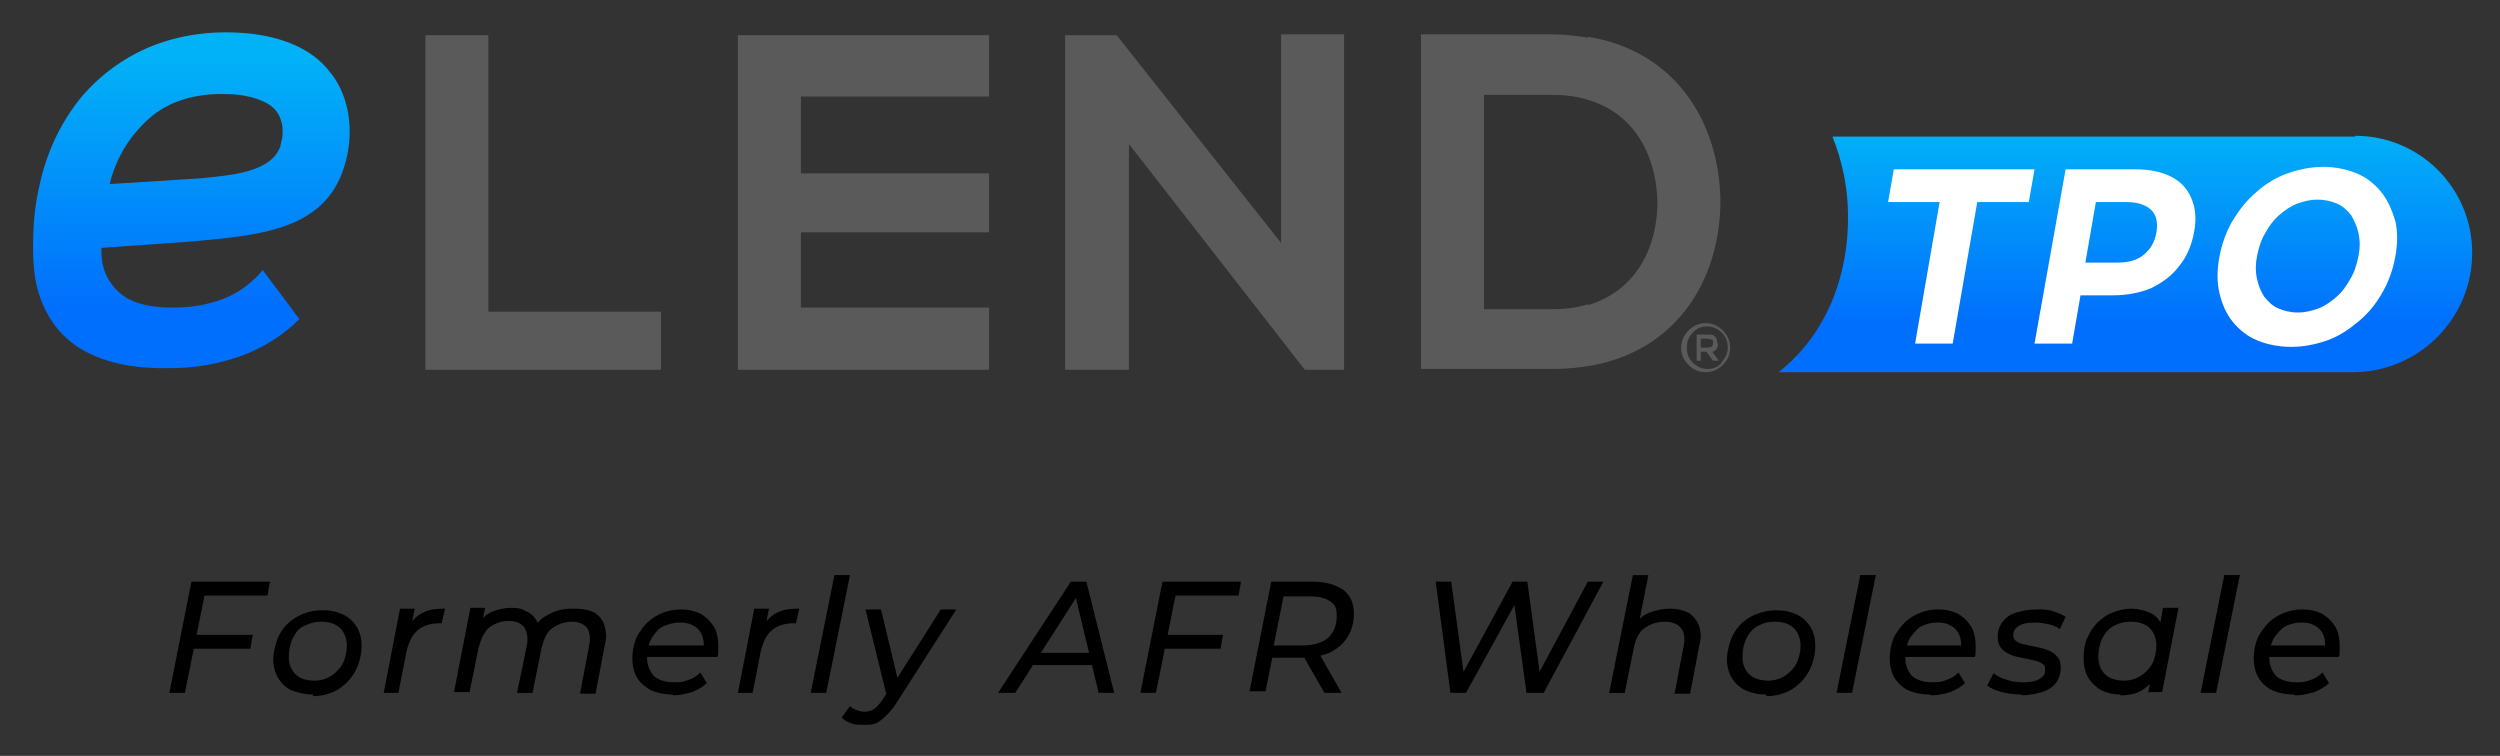 <?xml version="1.0" encoding="UTF-8"?>
<svg id="Layer_1" xmlns="http://www.w3.org/2000/svg" xmlns:xlink="http://www.w3.org/1999/xlink" version="1.1" viewBox="0 0 305.6 92.4">
  <rect x="0" y="0" width="305.6" height="92.4" fill="#333333" stroke="none"/>
  <!-- Generator: Adobe Illustrator 29.7.1, SVG Export Plug-In . SVG Version: 2.1.1 Build 8)  -->
  <defs>
    <style>
      .st0 {
        fill: url(#linear-gradient1);
      }

      .st1 {
        fill: url(#linear-gradient);
      }

      .st2 {
        fill: #5a5a5a;
      }

      .st3 {
        fill: #fff;
      }
    </style>
    <linearGradient id="linear-gradient" x1="259.8" y1="78.6" x2="259.8" y2="54.9" gradientTransform="translate(0 94.4) scale(1 -1)" gradientUnits="userSpaceOnUse">
      <stop offset="0" stop-color="#02b2f7"/>
      <stop offset="1" stop-color="#016ffd"/>
    </linearGradient>
    <linearGradient id="linear-gradient1" x1="23.3" y1="87.5" x2="23.3" y2="56.9" gradientTransform="translate(0 94.4) scale(1 -1)" gradientUnits="userSpaceOnUse">
      <stop offset="0" stop-color="#02b2f7"/>
      <stop offset="1" stop-color="#016ffd"/>
    </linearGradient>
  </defs>
  <g>
    <polygon class="st2" points="59.7 4.3 52 4.3 52 45.2 80.8 45.2 80.8 38.1 59.7 38.1 59.7 4.3"/>
    <path class="st2" d="M90.2,45.2h30.7v-7.6h-23v-9.2h23v-7.2h-23v-9.4h23v-7.5h-30.7v40.9Z"/>
    <polygon class="st2" points="156.6 29.7 136.5 4.3 130.2 4.3 130.2 45.2 138 45.2 138 17.6 159.5 45.2 164.3 45.2 164.3 4.2 156.6 4.2 156.6 29.7"/>
    <path class="st2" d="M194.1,4.6c-1.4-.2-2.8-.4-4.3-.4h-16.1v40.9h16.1c1.9,0,3.6-.2,5.2-.5,10.7-2.2,15.4-11.3,15.3-20.3-.2-9-5.1-17.9-16.1-19.8h0ZM194.1,37.2c-1.3.4-2.7.6-4.3.6h-8.4V11.6h8.4c1.6,0,3,.2,4.3.6,5.8,1.7,8.3,6.9,8.5,12.2.1,5.5-2.4,11.1-8.5,12.9h0Z"/>
    <path class="st1" d="M287.9,16.7h-63.9c1.2,3,1.9,6.3,1.9,9.6.1,7.3-2.6,14.6-8.5,19.2h70.2c8,0,14.6-6.5,14.6-14.6h0c0-7.9-6.4-14.3-14.3-14.3h0Z"/>
    <path class="st0" d="M40.4,8.9c-2.3-3.1-6.2-4.4-9.9-4.8-3.9-.4-7.9,0-11.6,1.4-3.4,1.3-6.5,3.5-8.9,6.3-2.4,2.9-4.1,6.4-5,10.1-.5,2-.8,4-.9,6s-.1,4.1.2,6.1c.6,3.5,2.4,6.7,5.5,8.6,3.3,2,7.4,2.5,11.1,2.4,2.9,0,5.8-.5,8.6-1.5,2.7-1,5.1-2.5,7.1-4.5l-4.5-6h0l-.4.5c-1.3,1.4-2.9,2.5-4.6,3.1-1.9.7-3.9,1-5.9,1-1.9,0-3.9-.2-5.6-1.1-1.5-.9-2.6-2.3-3-4-.2-.7-.2-1.5-.2-2.2l11.3-.8c8.6-.8,16.5-1.5,18.6-9.9.9-3.5.5-7.6-1.8-10.6h0ZM34.3,17.8c-1.1,3.3-6,3.6-9.8,4l-11.1.7c.8-3.2,2.4-5.8,4.7-7.9,2.6-2.4,6.1-3.2,9.6-3.1,1.9,0,4.2.5,5.5,1.5,1.4,1.1,1.6,3.1,1.1,4.7h0Z"/>
    <path class="st2" d="M210.6,40.4c.6.6.9,1.3.9,2.1s-.3,1.5-.9,2.1c-.6.6-1.3.9-2.1.9s-1.5-.3-2.1-.9c-.6-.6-.9-1.3-.9-2.1s.3-1.5.9-2.1,1.3-.9,2.1-.9,1.5.3,2.1.9ZM210.4,44.3c.5-.5.8-1.1.8-1.8s-.2-1.3-.7-1.8-1.1-.8-1.8-.8-1.3.2-1.8.8c-.5.5-.7,1.1-.7,1.8s.2,1.3.7,1.8,1.1.8,1.8.8,1.3-.2,1.8-.8h0ZM210,42c0,.5-.2.9-.7,1l.8,1.1h-.7l-.8-1.1h-.7v1.1h-.5v-3.2h1.2c.5,0,.8,0,1,.2.2.2.3.4.3.8h0ZM209.2,42.4c.1,0,.2-.2.2-.5s0-.4-.2-.4-.3-.1-.6-.1h-.7v1.1h.6c.3,0,.5,0,.6-.1h0Z"/>
    <g>
      <path class="st3" d="M234.1,42l3-17.3h-6.3l.7-4h17.2l-.7,4h-6.3l-3,17.3h-4.6Z"/>
      <path class="st3" d="M248.7,42l3.8-21.3h8.5c1.8,0,3.2.3,4.4.9,1.2.6,2,1.5,2.5,2.7.5,1.2.6,2.5.3,4.1-.3,1.6-.9,3-1.8,4.1-.9,1.2-2,2-3.4,2.7-1.4.6-3,.9-4.7.9h-6l2.4-2.2-1.4,8.1h-4.6,0ZM254.6,34.4l-1.6-2.3h5.8c1.4,0,2.5-.3,3.3-1s1.3-1.5,1.5-2.7,0-2.1-.6-2.7-1.6-1-3-1h-5.8l2.4-2.3-2.1,12.1h0Z"/>
      <path class="st3" d="M280.1,42.4c-1.6,0-3-.3-4.2-.8-1.2-.5-2.2-1.3-3-2.3s-1.3-2.2-1.6-3.5c-.3-1.3-.3-2.8,0-4.4.3-1.6.8-3,1.6-4.4.8-1.3,1.7-2.5,2.9-3.5,1.1-1,2.4-1.8,3.8-2.3s2.9-.8,4.4-.8,2.9.3,4.1.8c1.2.5,2.2,1.3,3,2.3s1.3,2.2,1.7,3.5c.3,1.3.3,2.8,0,4.4-.3,1.6-.8,3-1.6,4.4s-1.7,2.5-2.9,3.5-2.4,1.8-3.8,2.3-2.9.8-4.4.8h0ZM280.9,38.2c.9,0,1.7-.2,2.5-.5.8-.3,1.5-.8,2.2-1.4s1.2-1.3,1.7-2.2c.5-.8.8-1.8,1-2.8.2-1,.2-1.9,0-2.8s-.5-1.5-.9-2.2c-.5-.6-1-1.1-1.7-1.4s-1.5-.5-2.4-.5-1.7.2-2.5.5c-.8.3-1.5.8-2.2,1.4s-1.2,1.3-1.7,2.2c-.5.8-.8,1.8-1,2.8-.2,1-.2,1.9,0,2.8s.5,1.6.9,2.2c.5.6,1,1.1,1.7,1.4s1.5.5,2.4.5h0Z"/>
    </g>
  </g>
  <g>
    <path d="M22.6,84.7h-1.9l2.7-13.6h9.6l-.3,1.7h-7.7l-2.4,11.9h0ZM23.9,77.6h7l-.3,1.7h-7l.4-1.7Z"/>
    <path d="M38.3,84.9c-1,0-1.8-.2-2.6-.5s-1.3-.9-1.7-1.5c-.4-.7-.6-1.5-.6-2.3s.3-2.2.8-3.1c.5-.9,1.2-1.6,2.1-2.1s1.9-.8,3.1-.8,1.8.2,2.5.5,1.3.9,1.7,1.5c.4.7.6,1.4.6,2.4s-.3,2.2-.8,3.1-1.2,1.6-2.1,2.2c-.9.5-1.9.8-3.1.8h0ZM38.4,83.2c.8,0,1.5-.2,2.1-.6.6-.4,1.1-.9,1.4-1.5s.5-1.4.5-2.2-.3-1.6-.8-2.1-1.3-.8-2.3-.8-1.4.2-2.1.5-1.1.9-1.4,1.5-.5,1.4-.5,2.3.3,1.6.8,2.1,1.3.8,2.3.8h0Z"/>
    <path d="M46.9,84.7l2-10.3h1.8l-.6,3-.2-.7c.5-.9,1.1-1.5,1.8-1.8.7-.4,1.6-.5,2.7-.5l-.4,1.8c0,0-.2,0-.2,0h-.2c-1,0-1.9.3-2.5.8-.7.6-1.1,1.4-1.4,2.6l-1,5.1h-1.9Z"/>
    <path d="M70.4,74.4c.9,0,1.7.2,2.3.5.6.4,1,.9,1.2,1.6.2.7.3,1.5,0,2.5l-1.1,5.8h-1.9l1.1-5.8c.2-.9.1-1.7-.2-2.2-.4-.5-1-.8-1.9-.8s-1.7.3-2.4.8-1,1.3-1.3,2.4l-1.1,5.5h-1.9l1.2-5.8c.2-.9,0-1.7-.3-2.2-.4-.5-1-.8-1.9-.8s-1.7.3-2.4.8c-.6.5-1,1.4-1.3,2.5l-1.1,5.4h-1.9l2-10.3h1.8l-.6,3-.4-.8c.5-.8,1.1-1.4,1.8-1.7s1.5-.5,2.4-.5,1.3.1,1.8.4c.5.2.9.6,1.2,1,.3.5.5,1,.5,1.7l-1-.2c.5-1,1.2-1.7,2.1-2.1.8-.5,1.8-.7,2.9-.7h0Z"/>
    <path d="M82.2,84.9c-1,0-1.9-.2-2.6-.5-.7-.4-1.3-.9-1.7-1.5-.4-.7-.6-1.5-.6-2.4s.2-2.2.8-3.1,1.2-1.6,2.1-2.1c.9-.5,1.9-.8,3-.8s1.7.2,2.4.5c.7.4,1.2.9,1.6,1.5s.6,1.5.6,2.4,0,.5,0,.7,0,.5-.1.7h-8.9l.2-1.4h7.8l-.8.5c.1-.7,0-1.3-.2-1.8s-.6-.9-1-1.1c-.5-.3-1-.4-1.7-.4s-1.5.2-2.1.5-1,.9-1.4,1.5c-.3.6-.5,1.4-.5,2.3s.3,1.6.8,2.2c.5.5,1.4.8,2.5.8s1.2-.1,1.8-.3c.6-.2,1-.5,1.4-.9l.8,1.3c-.5.5-1.1.8-1.8,1.1-.7.2-1.5.4-2.3.4h0Z"/>
    <path d="M90.2,84.7l2-10.3h1.8l-.6,3-.2-.7c.5-.9,1.1-1.5,1.8-1.8.7-.4,1.6-.5,2.7-.5l-.4,1.8c0,0-.2,0-.2,0h-.2c-1,0-1.9.3-2.5.8-.7.6-1.1,1.4-1.4,2.6l-1,5.1h-1.9Z"/>
    <path d="M99.1,84.7l2.9-14.4h1.9l-2.9,14.4h-1.9Z"/>
    <path d="M105.5,88.6c-.5,0-1,0-1.5-.2s-.9-.4-1.1-.7l1-1.4c.2.2.5.4.8.5.3.1.6.2,1,.2s.8-.1,1.1-.3.7-.6,1.1-1.2l1-1.5.2-.2,5.9-9.3h1.9l-7.3,11.4c-.4.7-.9,1.2-1.3,1.6s-.8.7-1.2.9-.9.2-1.5.2h0ZM108.4,85.1l-2.6-10.6h1.9l2.2,9.2-1.5,1.5h0Z"/>
    <path d="M122,84.7l8.9-13.6h1.9l3.4,13.6h-1.9l-3-12.5h.8l-8,12.5h-2.1ZM125.3,81.3l.9-1.5h7.6l.3,1.5h-8.8Z"/>
    <path d="M141.3,84.7h-1.9l2.7-13.6h9.6l-.3,1.7h-7.7l-2.4,11.9h0ZM142.5,77.6h7l-.3,1.7h-7l.4-1.7h0Z"/>
    <path d="M152.7,84.7l2.7-13.6h5.1c1.6,0,2.8.4,3.7,1,.9.7,1.3,1.7,1.3,2.9s-.3,2.1-.8,2.9c-.5.8-1.2,1.4-2.2,1.9-1,.4-2.1.6-3.4.6h-4.4l1-.9-1,5h-2ZM155.6,79.9l-.7-1h4.2c1.4,0,2.5-.3,3.2-.9s1.1-1.5,1.1-2.7-.3-1.4-.8-1.8c-.6-.4-1.4-.6-2.4-.6h-4.1l1-1-1.6,8h0ZM161.9,84.7l-2.8-4.9h2.1l2.8,4.9h-2.1Z"/>
    <path d="M177.3,84.7l-1.8-13.6h1.9l1.7,12.5h-1l6.8-12.5h1.8l1.7,12.5h-1l6.7-12.5h1.9l-7.3,13.6h-2.1l-1.6-11.6h.6s-6.4,11.6-6.4,11.6h-2.1,0Z"/>
    <path d="M204.1,74.4c.9,0,1.7.2,2.3.5.6.4,1,.9,1.3,1.6.2.7.3,1.5,0,2.5l-1.1,5.8h-1.9l1.1-5.8c.2-.9.1-1.7-.3-2.2-.4-.5-1-.8-2-.8s-1.8.3-2.5.8c-.7.5-1.1,1.4-1.3,2.5l-1.1,5.4h-1.9l2.9-14.4h1.9l-1.4,7.1-.4-.8c.5-.8,1.1-1.4,1.9-1.7s1.6-.5,2.5-.5h0Z"/>
    <path d="M215.9,84.9c-1,0-1.8-.2-2.5-.5s-1.3-.9-1.7-1.5c-.4-.7-.6-1.5-.6-2.3s.3-2.2.8-3.1c.5-.9,1.2-1.6,2.1-2.1s2-.8,3.1-.8,1.8.2,2.5.5,1.3.9,1.7,1.5c.4.7.6,1.4.6,2.4s-.3,2.2-.8,3.1-1.2,1.6-2.1,2.2c-.9.5-1.9.8-3.1.8h0ZM216.1,83.2c.8,0,1.5-.2,2.1-.6.6-.4,1.1-.9,1.4-1.5s.5-1.4.5-2.2-.3-1.6-.8-2.1-1.3-.8-2.3-.8-1.5.2-2.1.5-1.1.9-1.4,1.5-.5,1.4-.5,2.3.3,1.6.8,2.1,1.3.8,2.3.8h0Z"/>
    <path d="M224.5,84.7l2.9-14.4h1.9l-2.9,14.4h-1.9Z"/>
    <path d="M235.9,84.9c-1,0-1.9-.2-2.6-.5s-1.3-.9-1.7-1.5c-.4-.7-.6-1.5-.6-2.4s.2-2.2.8-3.1,1.2-1.6,2.1-2.1c.9-.5,1.9-.8,3-.8s1.7.2,2.4.5c.7.4,1.2.9,1.6,1.5s.6,1.5.6,2.4,0,.5,0,.7,0,.5-.1.7h-8.9l.2-1.4h7.8l-.8.5c.1-.7,0-1.3-.2-1.8s-.6-.9-1-1.1c-.5-.3-1-.4-1.7-.4s-1.5.2-2,.5-1,.9-1.4,1.5c-.3.6-.5,1.4-.5,2.3s.3,1.6.8,2.2c.5.5,1.4.8,2.5.8s1.2-.1,1.8-.3c.6-.2,1-.5,1.4-.9l.8,1.3c-.5.5-1.1.8-1.8,1.1-.7.2-1.5.4-2.3.4h0Z"/>
    <path d="M247.2,84.9c-.9,0-1.7-.1-2.5-.3-.8-.2-1.4-.5-1.8-.8l.8-1.5c.4.3.9.6,1.6.8.6.2,1.3.3,2,.3s1.6-.1,2-.4c.5-.3.7-.6.7-1.1s-.1-.6-.4-.8c-.3-.2-.6-.3-1.1-.4-.4-.1-.9-.2-1.4-.3-.5-.1-1-.2-1.4-.4-.4-.2-.8-.4-1.1-.8s-.4-.8-.4-1.4.2-1.3.6-1.8c.4-.5.9-.9,1.6-1.1s1.5-.4,2.5-.4,1.3,0,2,.2c.6.2,1.2.4,1.6.7l-.7,1.5c-.4-.3-.9-.5-1.4-.6s-1.1-.2-1.6-.2c-.9,0-1.5.1-2,.4s-.7.7-.7,1.1.1.6.4.8.6.3,1.1.4c.4.1.9.2,1.4.3.5.1.9.2,1.4.4.4.2.8.4,1.1.8.3.3.4.8.4,1.4s-.2,1.3-.6,1.8-1,.9-1.7,1.1-1.5.4-2.5.4h0Z"/>
    <path d="M259.2,84.9c-.9,0-1.6-.2-2.3-.5-.7-.4-1.2-.9-1.6-1.5-.4-.7-.6-1.5-.6-2.4s.1-1.7.4-2.4.7-1.4,1.2-1.9,1.1-1,1.9-1.3c.7-.3,1.5-.5,2.3-.5s1.6.2,2.3.5,1.1.8,1.4,1.4.5,1.3.5,2.2c0,1.3-.2,2.4-.7,3.4-.4,1-1.1,1.7-1.9,2.3s-1.8.8-2.9.8h0ZM259.6,83.2c.8,0,1.5-.2,2.1-.6.6-.4,1.1-.9,1.4-1.5s.5-1.4.5-2.2-.3-1.6-.8-2.1-1.3-.8-2.3-.8-1.5.2-2.1.5-1.1.9-1.4,1.5-.5,1.4-.5,2.3.3,1.6.8,2.1,1.3.8,2.3.8h0ZM262.6,84.7l.5-2.7.6-2.4.2-2.5.5-2.8h1.9l-2,10.3h-1.8,0Z"/>
    <path d="M269,84.7l2.9-14.4h1.9l-2.9,14.4h-1.9Z"/>
    <path d="M280.4,84.9c-1,0-1.9-.2-2.6-.5s-1.3-.9-1.7-1.5c-.4-.7-.6-1.5-.6-2.4s.2-2.2.8-3.1,1.2-1.6,2.1-2.1c.9-.5,1.9-.8,3-.8s1.7.2,2.4.5c.7.4,1.2.9,1.6,1.5s.6,1.5.6,2.4,0,.5,0,.7,0,.5-.1.7h-8.9l.2-1.4h7.8l-.8.5c.1-.7,0-1.3-.2-1.8s-.6-.9-1-1.1c-.5-.3-1-.4-1.7-.4s-1.5.2-2,.5-1,.9-1.4,1.5c-.3.6-.5,1.4-.5,2.3s.3,1.6.8,2.2c.5.5,1.4.8,2.5.8s1.2-.1,1.8-.3c.6-.2,1-.5,1.4-.9l.8,1.3c-.5.5-1.1.8-1.8,1.1-.7.2-1.5.4-2.3.4h0Z"/>
  </g>
</svg>